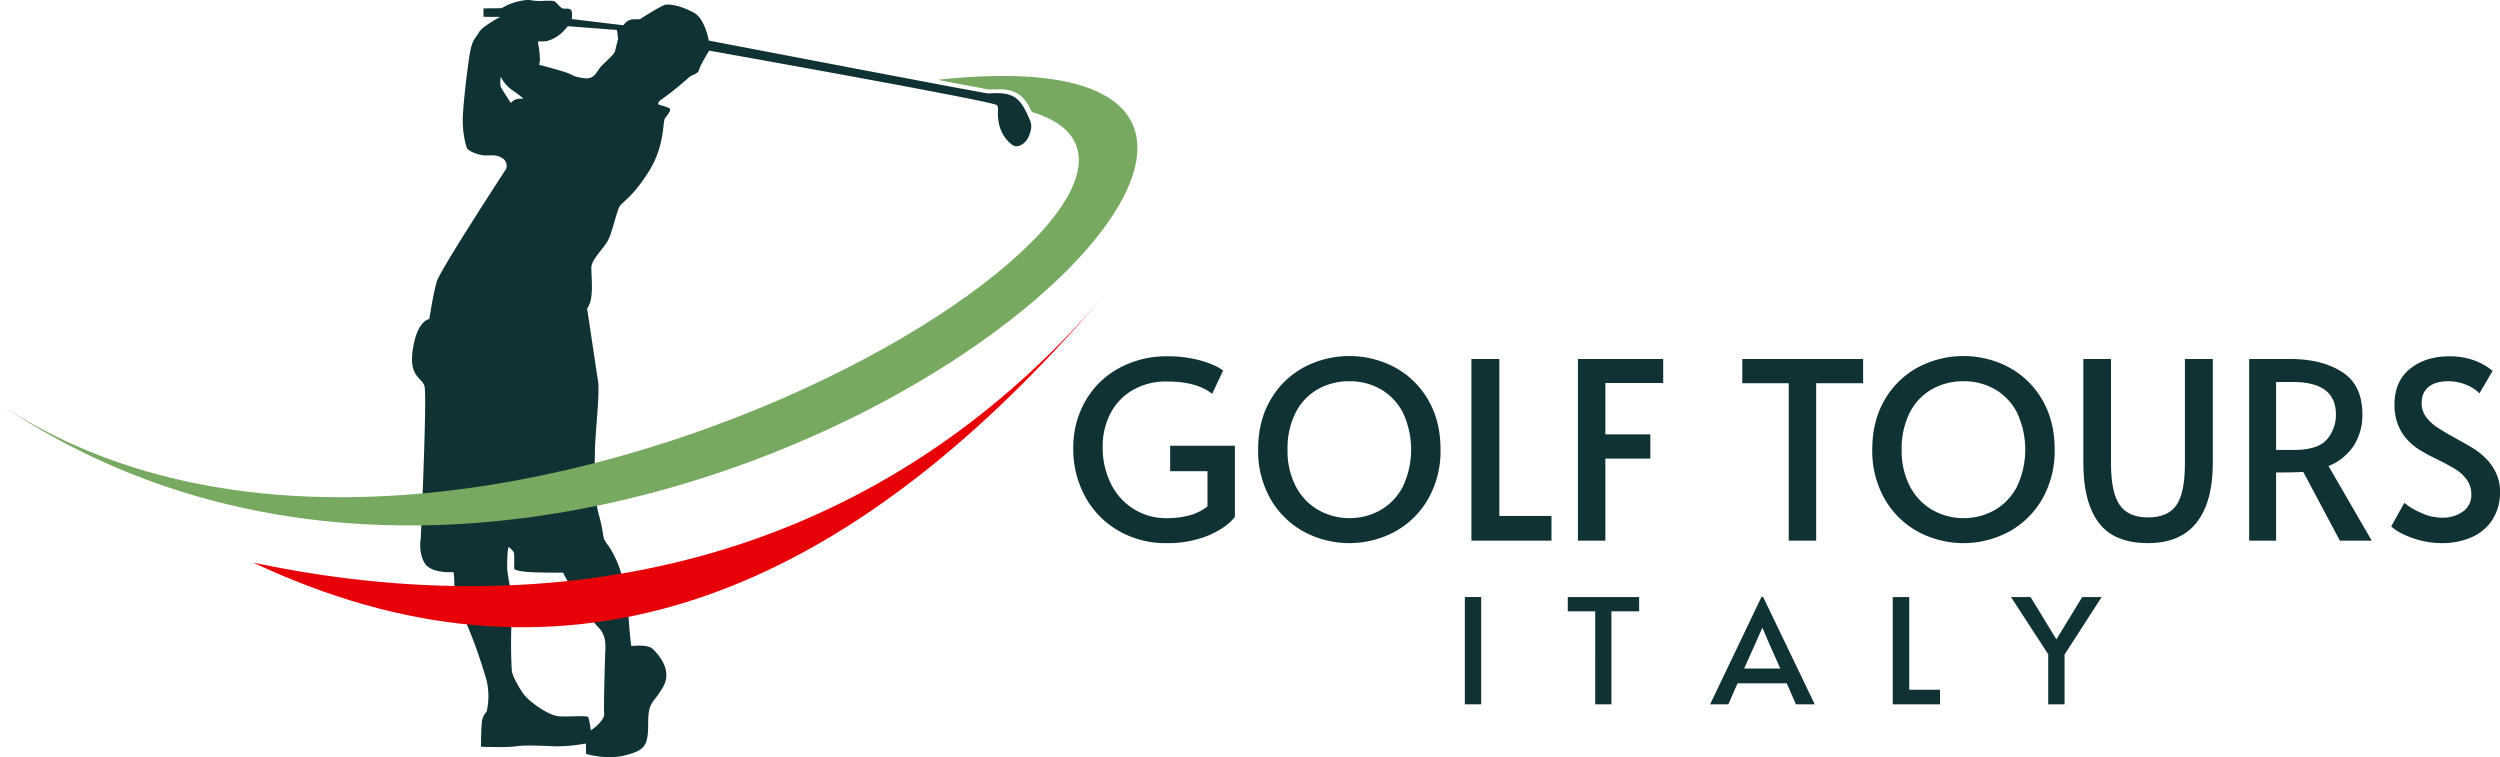 <?xml version="1.0" encoding="UTF-8"?> <svg xmlns="http://www.w3.org/2000/svg" width="1096.142" height="331.987" viewBox="0 0 1096.142 331.987"><g id="logo_dark" transform="translate(-56.859 -53.815)"><g id="Group_117" data-name="Group 117" style="isolation: isolate"><path id="Path_692" data-name="Path 692" d="M410.08,72.947a31.725,31.725,0,0,1,.736,5.974,9.909,9.909,0,0,1-.277,3.313s11.277,2.913,13.532,4.013,1.86,1.127,5.632,1.772,5.06-.826,6.9-3.677,6.8-6.163,7.263-8.279,1.288-5.155,1.288-5.155l-.508-3.951-21.57-1.66s.231-.042-2.073,2.353a15.314,15.314,0,0,1-7.172,4.182,22.253,22.253,0,0,1-3.772.091ZM393.7,87.481s-.549,3.5.186,4.784,4.231,6.718,4.231,6.718a4.88,4.88,0,0,1,3.4-1.842l2.116-.091a50.517,50.517,0,0,0-5.065-3.817A15.8,15.8,0,0,1,393.7,87.481Zm3.446,206.162c-.368.644-.645,3.775-.645,8.468s2.757,13.7,2.112,20.782a222.084,222.084,0,0,0-.091,24.746c.277,3.313,4.689,9.848,5.239,10.583a22.719,22.719,0,0,0,3.958,3.769c2.483,2.024,7.358,5.245,10.853,5.792s12.877-.456,13.43.462,1.2,5.793,1.2,5.793,6.118-4.041,5.841-7.354.318-22.169.413-25.573.872-8.419-2.9-12.187-9.543-13.357-12.51-18.491-2.945-5.519-2.945-5.519-12.145.091-17.02-.463-4.507-1.38-4.507-1.38.091-5.2-.046-6.528S397.15,293.643,397.15,293.643Zm33.876,86.165s-.242.043-.669.113a70.823,70.823,0,0,1-12.947,1.128c-5.334-.273-13.522-.6-17.2,0s-15.178.182-15.178.182,0-10.072.641-12.187a7.683,7.683,0,0,1,1.839-3.221,30.2,30.2,0,0,0,0-13.61,218.942,218.942,0,0,0-8.835-25.026c-2.483-5.428-5.425-8.741-5.334-14.806s-.371-7.726-.371-7.726-9.876.833-12.7-4.048-1.654-10.674-1.654-10.674,2.844-62.73,1.646-66.778-7.085-4.049-5.063-16.565,7.175-12.874,7.175-12.874,1.741-11.41,3.306-16.558,30.444-49.4,30.444-49.4A4.077,4.077,0,0,0,394.145,123c-2.991-1.751-5.379-.785-8.142-1.107s-6.9-1.975-7.268-3.446a40.687,40.687,0,0,1-1.7-11.914c0-6.528,2.434-26.448,3.446-31.042s2.3-5.057,3.768-7.635,9.2-6.626,9.2-6.626l-7.316-.043V57.5l7.861-.091s.05,0,2.669-1.38a26.57,26.57,0,0,1,7.957-2.157,9.606,9.606,0,0,1,2.9.133,17.561,17.561,0,0,0,3.106.252c1.838,0,6.07-.456,6.99.372s2.483,2.759,3.313,2.941,3.632-.5,3.912,1.38a9.363,9.363,0,0,1-.049,3.222l22.676,2.718s1.47-2.255,3.4-2.487a25.554,25.554,0,0,1,3.775-.14s8.048-5.148,10.626-6.164,8.783.8,13.382,3.454S484.9,71.6,484.9,71.6,605.774,94.786,607.428,94.786s6.44-.735,10.579,1.1,6.255,7.452,7.358,9.757,1.383,4.321-.091,7.816-4.507,4.875-6.16,4.412-5.519-3.858-6.808-9.1,0-7.173-1.012-8.826S485.088,76.022,485.088,76.022s-4.049,6.437-4.416,8.37-3.635,2.346-4.507,3.4a133.819,133.819,0,0,1-11.777,9.477c-2.07,1.289-1.611,2.346-1.611,2.346s2.483.686,4.415,1.429-.367,3.033-1.474,4.595,0,11.956-6.994,23.184-11.5,13.336-12.881,15.451-3.222,11.781-5.428,15.459-6.994,8.1-6.994,11.4.546,8.65,0,12.516a12.439,12.439,0,0,1-1.842,5.519s3.954,26.49,4.781,31.827-1.38,24.375-1.38,30.811-.921,18.219,1.838,28.15.739,8.65,3.866,12.88,7.723,13.7,8.826,28.788,1.471,15.459,1.471,15.459,7.176-.925,9.382,1.282,8.878,9.091,4.475,16.712-6.5,6.1-6.5,15.85-1.307,11.726-9.758,13.988-17.475-.553-17.475-.553Z" transform="translate(-117.277)" fill="#103234" fill-rule="evenodd"></path><path id="Path_693" data-name="Path 693" d="M239.36,383.553C369.9,444.994,492.7,406.922,612.815,265.917,509.39,387.325,369.12,411.079,239.36,383.553" transform="translate(-71.474 -83.067)" fill="#e70008" fill-rule="evenodd"></path><path id="Path_694" data-name="Path 694" d="M56.859,252.5c272.488,184.064,679-171.295,410.983-142.235l3.075.582q6.986,1.314,13.98,2.606c1.863.343,4.105.861,5.853,1.044,4.195,0,7.13-.589,11.28,1.254,3.664,1.632,5.607,5.141,7.271,8.594C620.345,157.883,254.99,384.1,56.859,252.5" transform="translate(0 -21.443)" fill="#77a960" fill-rule="evenodd"></path></g><g id="Group_116" data-name="Group 116" style="isolation: isolate"><g id="Group_40" data-name="Group 40" transform="translate(527.444 209.922)"><path id="Path_695" data-name="Path 695" d="M854.712,387.1a38.492,38.492,0,0,1-14.575-14.9,43.158,43.158,0,0,1-5.256-21.293,40.688,40.688,0,0,1,5.31-20.7A37.7,37.7,0,0,1,854.929,315.8a43.224,43.224,0,0,1,21.238-5.2,53.629,53.629,0,0,1,11.541,1.138,44.058,44.058,0,0,1,8.4,2.6,18.31,18.31,0,0,1,4.443,2.547l-4.768,10.185q-6.72-5.416-19.83-5.417a28.978,28.978,0,0,0-15.062,3.793,25.234,25.234,0,0,0-9.753,10.294,31.156,31.156,0,0,0-3.359,14.521,35.387,35.387,0,0,0,3.631,16.254,26.811,26.811,0,0,0,24.652,15.062,37.562,37.562,0,0,0,9.753-1.246,20.381,20.381,0,0,0,7.91-3.956V360.983H877.36V349.822H905.75V381.03q-3.9,4.876-11.757,8.181a46.474,46.474,0,0,1-18.151,3.305A41.241,41.241,0,0,1,854.712,387.1Z" transform="translate(-834.882 -310.487)" fill="#103234"></path><path id="Path_696" data-name="Path 696" d="M988.106,387.407a37.58,37.58,0,0,1-14.575-14.358,42.323,42.323,0,0,1-5.418-21.672q0-12.46,5.418-21.726a37.308,37.308,0,0,1,14.575-14.25,42.588,42.588,0,0,1,39.985,0,37.334,37.334,0,0,1,14.574,14.25q5.418,9.264,5.418,21.726a42.336,42.336,0,0,1-5.418,21.672,37.606,37.606,0,0,1-14.574,14.358,42.185,42.185,0,0,1-39.985,0Zm33.646-9.427a25.233,25.233,0,0,0,9.807-10.295,38.2,38.2,0,0,0,0-32.508,25.006,25.006,0,0,0-9.753-10.241,27.331,27.331,0,0,0-13.707-3.468,27.631,27.631,0,0,0-13.762,3.468,24.543,24.543,0,0,0-9.752,10.241,34.519,34.519,0,0,0-3.576,16.308,33.431,33.431,0,0,0,3.684,16.2,25.457,25.457,0,0,0,9.915,10.295,27.916,27.916,0,0,0,27.144,0Z" transform="translate(-887.06 -310.417)" fill="#103234"></path><path id="Path_697" data-name="Path 697" d="M1121.826,312.554h12.245v68.809h22.865V392.2h-35.109Z" transform="translate(-947.26 -311.254)" fill="#103234"></path><path id="Path_698" data-name="Path 698" d="M1198.593,312.554h37.385v10.511h-25.357V345.6h19.721v10.619h-19.721V392.2h-12.028Z" transform="translate(-977.324 -311.254)" fill="#103234"></path><path id="Path_699" data-name="Path 699" d="M1337.411,323.174h-20.372v-10.62h52.989v10.62h-20.589V392.2h-12.027Z" transform="translate(-1023.712 -311.254)" fill="#103234"></path><path id="Path_700" data-name="Path 700" d="M1430.722,387.407a37.586,37.586,0,0,1-14.574-14.358,42.317,42.317,0,0,1-5.418-21.672q0-12.46,5.418-21.726a37.314,37.314,0,0,1,14.574-14.25,42.588,42.588,0,0,1,39.985,0,37.333,37.333,0,0,1,14.575,14.25q5.417,9.264,5.418,21.726a42.342,42.342,0,0,1-5.418,21.672,37.6,37.6,0,0,1-14.575,14.358,42.185,42.185,0,0,1-39.985,0Zm33.646-9.427a25.239,25.239,0,0,0,9.808-10.295,38.21,38.21,0,0,0,0-32.508,25.011,25.011,0,0,0-9.753-10.241,27.333,27.333,0,0,0-13.708-3.468,27.625,27.625,0,0,0-13.762,3.468,24.546,24.546,0,0,0-9.753,10.241,34.534,34.534,0,0,0-3.575,16.308,33.423,33.423,0,0,0,3.685,16.2,25.459,25.459,0,0,0,9.914,10.295,27.916,27.916,0,0,0,27.144,0Z" transform="translate(-1060.405 -310.417)" fill="#103234"></path><path id="Path_701" data-name="Path 701" d="M1569.559,384.289q-6.72-8.993-6.718-26.115V312.554h12.136v45.837q0,12.678,3.793,18.151t12.462,5.472q8.667,0,12.407-5.364t3.739-18.259V312.554h12.245v45.619q0,17.015-7.1,26.061t-21.293,9.048Q1576.278,393.283,1569.559,384.289Z" transform="translate(-1119.977 -311.254)" fill="#103234"></path><path id="Path_702" data-name="Path 702" d="M1722.124,392.2l-16.038-30.124q-4.985.218-8.886.217h-3.035V392.2h-11.811V312.554h18.1q13.76,0,22.647,5.689t8.886,18.475a24.932,24.932,0,0,1-3.738,13.817,23.906,23.906,0,0,1-11.107,8.94L1736.1,392.2Zm-20.264-39.768q10.619,0,14.574-4.606a16.32,16.32,0,0,0,3.955-11q0-14.194-18.963-14.195h-7.261v29.8Z" transform="translate(-1166.783 -311.254)" fill="#103234"></path><path id="Path_703" data-name="Path 703" d="M1793.981,390.24q-6.4-2.275-9.211-5.093l5.744-10.294a28.765,28.765,0,0,0,7.1,4.28,22.1,22.1,0,0,0,9.264,2.221,15.268,15.268,0,0,0,9.374-2.709,8.81,8.81,0,0,0,3.629-7.477,10.65,10.65,0,0,0-1.95-6.393,17.156,17.156,0,0,0-4.768-4.5q-2.819-1.788-8.018-4.389a84.868,84.868,0,0,1-8.452-4.551q-10.513-7.042-10.511-19.5,0-10.294,6.827-15.766t17.23-5.472q11.159,0,18.963,6.393l-5.743,9.861a16.961,16.961,0,0,0-5.8-3.739,20.376,20.376,0,0,0-7.964-1.571q-5.42,0-8.507,2.438t-3.088,7.206a9.9,9.9,0,0,0,1.95,6.014,18.819,18.819,0,0,0,4.931,4.605q2.979,1.95,8.073,4.768,4.877,2.71,7.477,4.28a28.3,28.3,0,0,1,4.876,3.738,22.367,22.367,0,0,1,5.093,6.718,18.868,18.868,0,0,1,1.95,8.56,22.21,22.21,0,0,1-3.3,12.354,20.663,20.663,0,0,1-9.1,7.693,31.845,31.845,0,0,1-13.166,2.6A38.2,38.2,0,0,1,1793.981,390.24Z" transform="translate(-1206.892 -310.487)" fill="#103234"></path></g><g id="Group_41" data-name="Group 41" transform="translate(699.126 315.527)"><path id="Path_704" data-name="Path 704" d="M1116.123,484.11h7.167v47.036h-7.167Z" transform="translate(-1116.123 -484.046)" fill="#103234"></path><path id="Path_705" data-name="Path 705" d="M1202.34,490.382h-12.031V484.11H1221.6v6.272h-12.159v40.765h-7.1Z" transform="translate(-1145.177 -484.046)" fill="#103234"></path><path id="Path_706" data-name="Path 706" d="M1316.128,484.005l22.654,47.1h-8.255l-4.031-9.215h-21.566l-4.032,9.215h-8l22.526-47.1Zm-3.2,20.03-5.12,11.391h15.871l-5.055-11.327-2.752-6.463h-.128Z" transform="translate(-1185.354 -484.005)" fill="#103234"></path><path id="Path_707" data-name="Path 707" d="M1424.52,484.11h7.232v40.637h13.5v6.4H1424.52Z" transform="translate(-1236.902 -484.046)" fill="#103234"></path><path id="Path_708" data-name="Path 708" d="M1526.07,509.2l-16.319-25.086h8.576l11.327,18.558,11.326-18.558h8.512l-16.254,25.214v21.822h-7.168Z" transform="translate(-1270.282 -484.046)" fill="#103234"></path></g></g></g></svg> 